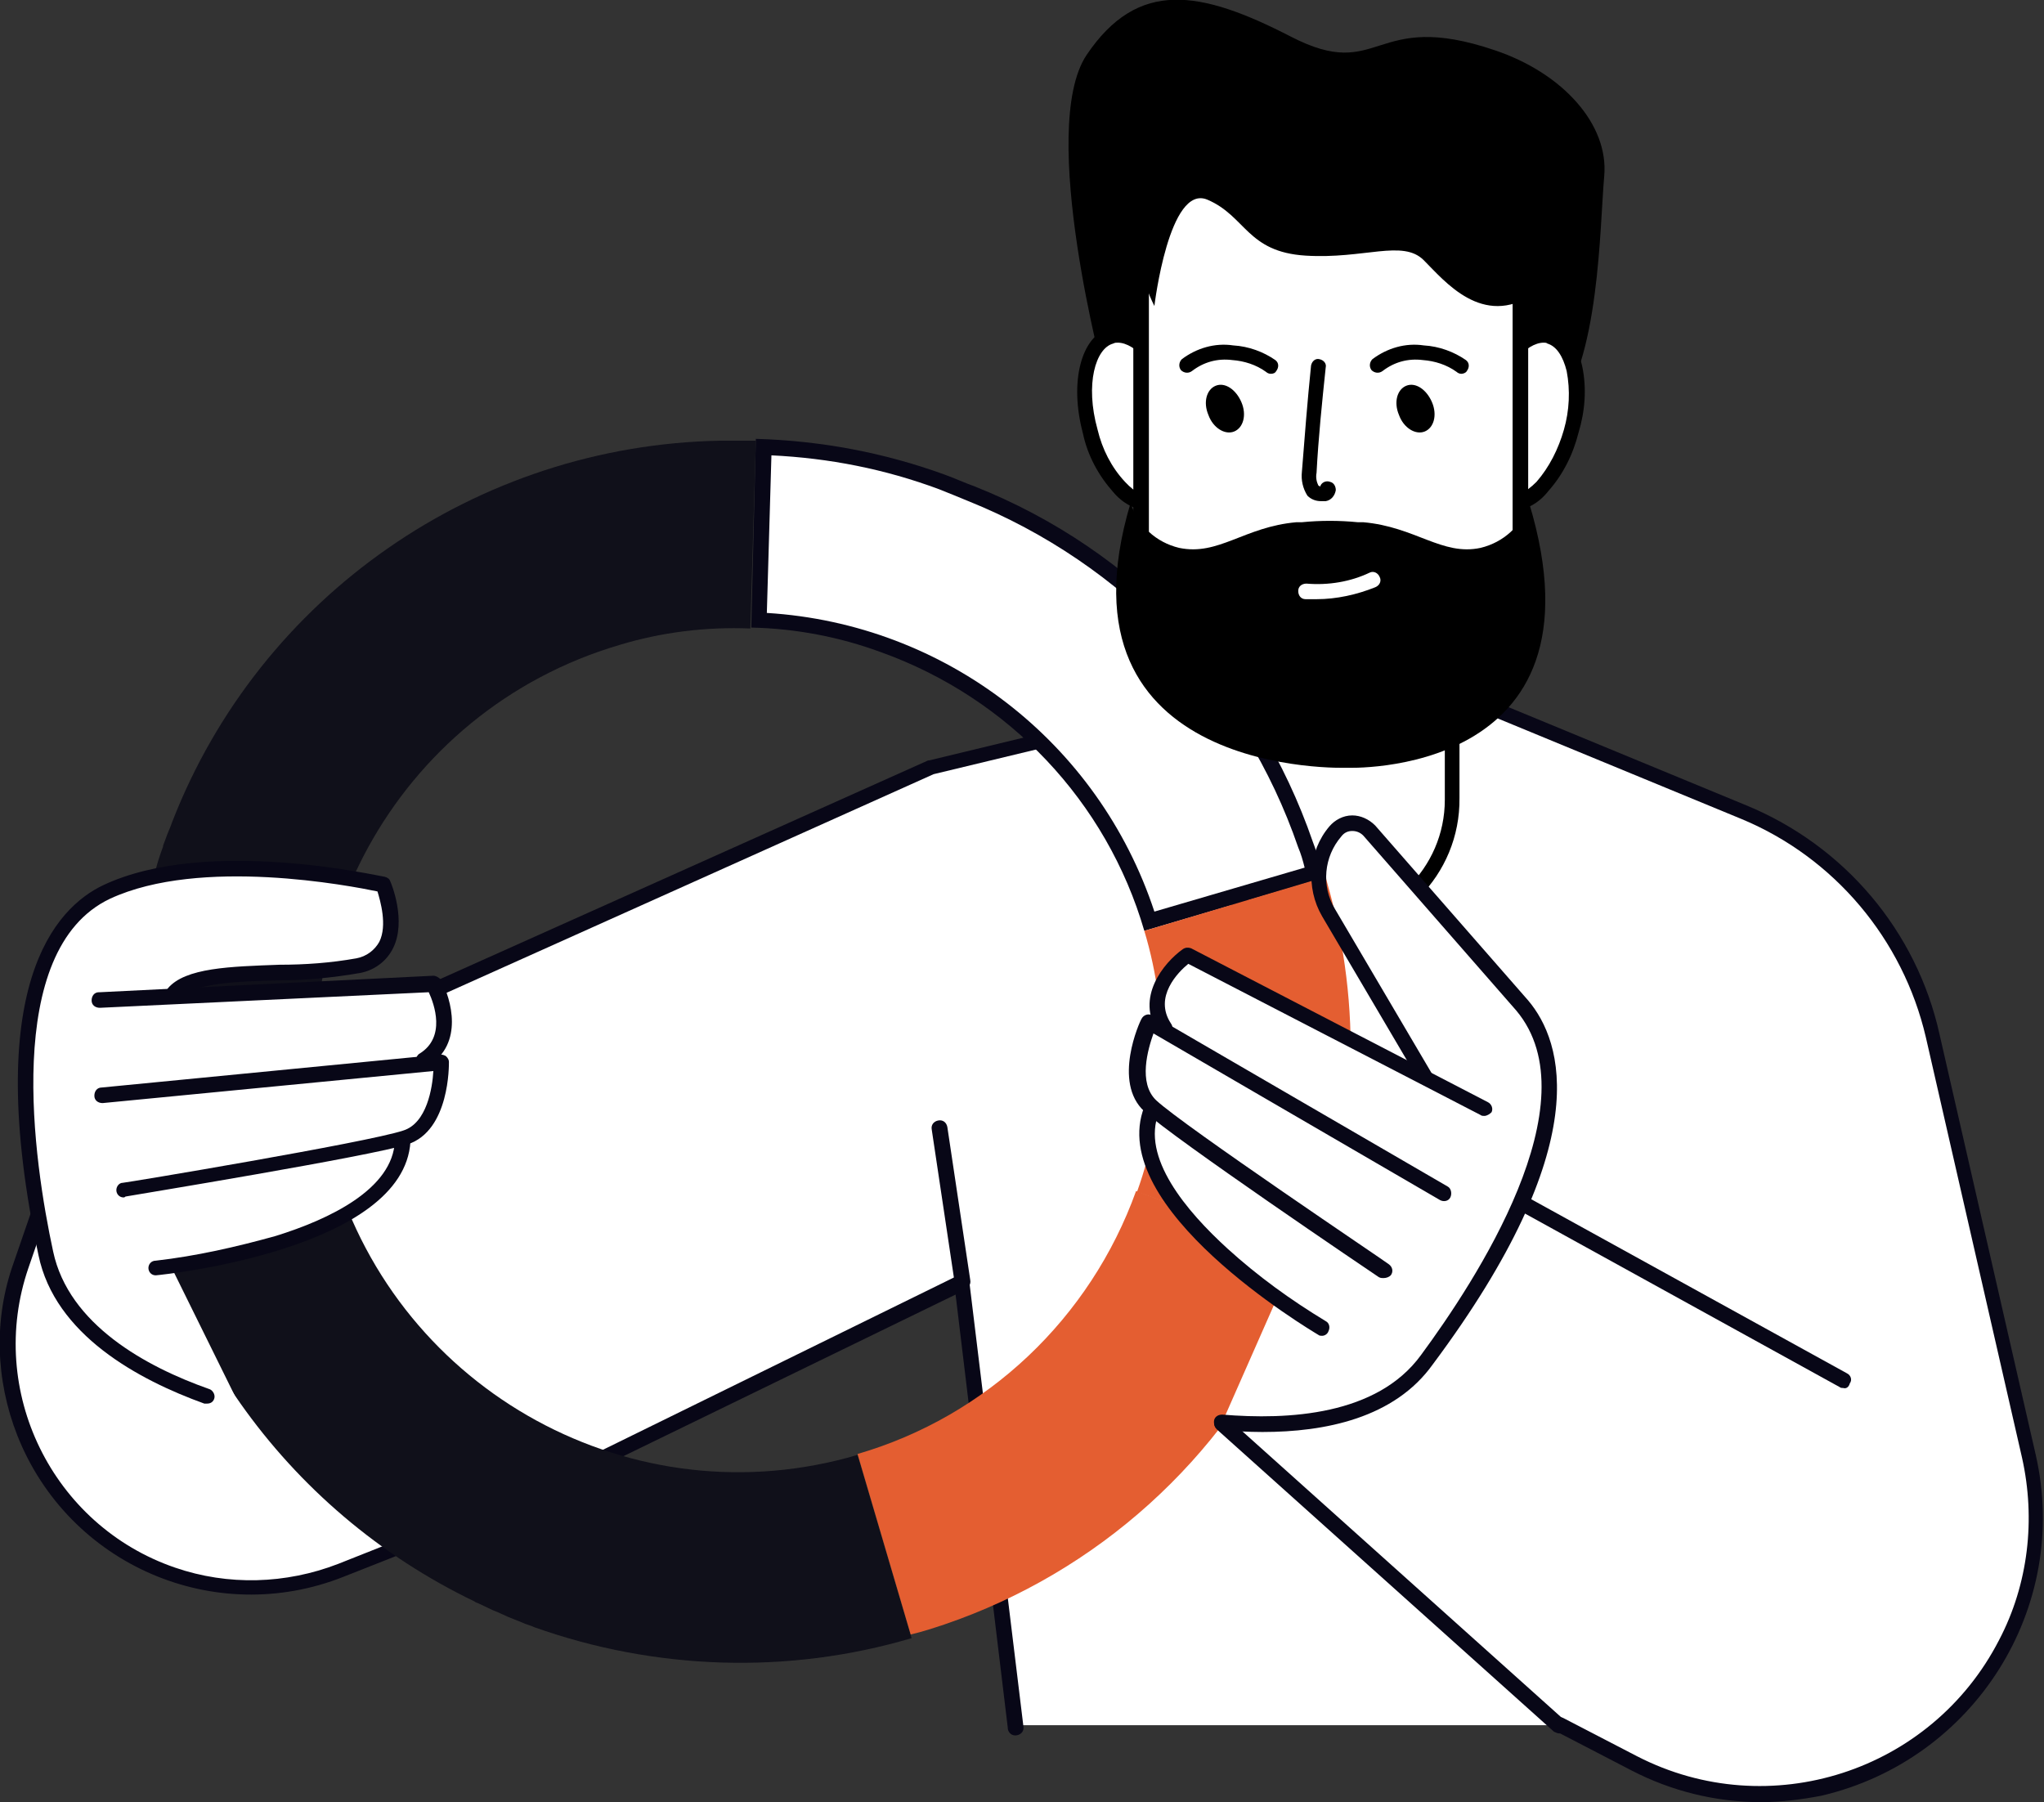 <svg xmlns="http://www.w3.org/2000/svg" xmlns:xlink="http://www.w3.org/1999/xlink" id="Group_20" x="0px" y="0px" viewBox="0 0 223.1 196.7" style="enable-background:new 0 0 223.1 196.7;" xml:space="preserve"><rect x="0" y="0" width="223.1" height="196.7" fill="#333333" stroke="none"/> <style type="text/css"> .st0{clip-path:url(#SVGID_2_);} .st1{fill:#FFFFFF;} .st2{fill:#080717;} .st3{fill:#E45E31;} .st4{fill:#10101A;} </style> <g> <g> <defs> <rect id="SVGID_1_" width="223.1" height="196.7"></rect> </defs> <clipPath id="SVGID_2_"> <use xlink:href="#SVGID_1_" style="overflow:visible;"></use> </clipPath> <g id="Group_19" class="st0"> <path id="Path_92" class="st1" d="M110.8,188.3l-5.9-48.5l-49.4,24.3l-18.4,7.3c-21,8.3-42.1-11.9-34.8-33.3l4-11.6l95.4-42.7 l48.5-11.7l40.2,16.6c10.4,4.3,18.1,13.4,20.6,24.4l10.5,45.9c3.7,16.2-6.5,32.4-22.7,36.1c-6.9,1.6-14.2,0.7-20.5-2.6l-8.1-4.2 H110.8z"></path> <path id="Path_93" class="st2" d="M192.2,196.7c-4.9,0-9.8-1.2-14.2-3.5l-8.1-4.2c-0.4-0.2-0.6-0.7-0.4-1.1 c0.2-0.4,0.7-0.6,1.1-0.4l8.1,4.2c14.4,7.4,32.1,1.7,39.5-12.7c3.2-6.1,4-13.2,2.5-19.9l-10.5-45.9c-2.5-10.7-10-19.6-20.1-23.8 l-40-16.5l-48.2,11.6L7,127.1l-3.9,11.3c-4.6,13.4,2.6,28.1,16,32.7c5.8,2,12.1,1.8,17.8-0.4l18.4-7.3l49.3-24.2 c0.4-0.2,0.9,0,1.1,0.4c0,0.1,0.1,0.2,0.1,0.3l5.9,48.5c0.1,0.5-0.2,0.9-0.7,1s-0.9-0.2-1-0.7c0,0,0,0,0-0.1l-5.7-47.3L56,164.8 l-18.5,7.3c-14.1,5.6-30-1.3-35.6-15.4c-2.4-6.1-2.6-12.8-0.4-18.9l4-11.6c0.1-0.2,0.2-0.4,0.5-0.5L101.3,83h0.1l48.5-11.7 c0.2,0,0.4,0,0.5,0l40.2,16.6c10.7,4.4,18.6,13.7,21.1,25l10.5,45.9c3.8,16.7-6.7,33.3-23.4,37.2 C196.7,196.4,194.5,196.7,192.2,196.7"></path> <path id="Path_94" class="st1" d="M144.1,101.6L144.1,101.6c-7.9,0-14.4-6.5-14.4-14.5l0,0V34.4c0-8,6.5-14.5,14.5-14.5l0,0h-0.1 c8,0,14.5,6.5,14.5,14.5v52.7C158.6,95.1,152.1,101.6,144.1,101.6"></path> <path id="Path_95" d="M144.1,102.4L144.1,102.4c-8.5-0.1-15.3-6.9-15.3-15.3V34.4c0-8.4,6.8-15.3,15.2-15.3h0.1 c8.4,0.1,15.2,6.9,15.2,15.3v52.7C159.4,95.5,152.6,102.4,144.1,102.4L144.1,102.4z M144.1,20.8c-7.5,0-13.6,6.1-13.6,13.6v52.7 c-0.1,7.5,6,13.7,13.5,13.7s13.7-6,13.7-13.5c0-0.1,0-0.2,0-0.2V34.4C157.7,26.9,151.6,20.8,144.1,20.8"></path> <path id="Path_96" class="st1" d="M125.4,100.5c-5.9-18.8-22.9-32-42.6-32.9l0.5-18.9c6.6,0.2,13.2,1.5,19.4,3.8 c1,0.4,2.1,0.8,3.3,1.3c17.2,6.8,30.5,20.8,36.5,38.3c0.4,1,0.7,2,1,3L125.4,100.5z"></path> <path id="Path_97" class="st2" d="M84.2,49.7c6.3,0.3,12.4,1.5,18.3,3.7l0,0l0,0c1,0.4,2,0.8,3.2,1.3c16.9,6.8,30.1,20.6,36,37.8 c0.3,0.7,0.5,1.4,0.7,2.2L126,99.5c-6.1-18.5-22.8-31.4-42.3-32.6L84.2,49.7z M82,47.9c0.1,0,0.2,0,0.2,0l0,0 C82.2,47.9,82.1,47.9,82,47.9 M82.5,47.9h-0.2H82.5L82.5,47.9L82,68.5c4.8,0.1,9.6,1,14.2,2.7l0,0c13.9,5,24.6,16.3,28.7,30.4 l19.7-5.8c-0.4-1.3-0.8-2.6-1.3-3.9c-6.1-17.7-19.5-31.9-36.9-38.8c-1.1-0.4-2.2-0.9-3.3-1.3l0,0l0,0 C96.5,49.4,89.6,48.1,82.5,47.9L82.5,47.9z"></path> <path id="Path_98" class="st3" d="M124.9,101.6c2.8,9.3,2.5,19.3-0.8,28.5l19.4,6.9l0,0c-0.4,1.1-0.8,2.2-1.3,3.3 c0,0,0,0.1-0.1,0.1c0.5-1.1,0.9-2.3,1.4-3.5c4.7-13,5.2-27.1,1.4-40.4c-0.4-1.6-0.6-2.1-0.2-0.8L124.9,101.6z"></path> <path id="Path_99" class="st4" d="M93.6,158.8c-24.4,7.2-50-6.8-57.2-31.2s6.8-50,31.2-57.2c4.6-1.4,9.5-2,14.3-1.8l0.6-20.5 c-0.2,0-0.4,0-0.6,0c-0.9,0-1.7,0-2.6,0c-0.2,0-0.5,0-0.7,0C52.1,48.6,28.4,65,18.8,89.7c-0.2,0.6-0.5,1.2-0.7,1.8 c-0.1,0.3-0.2,0.5-0.3,0.8v0.1c-0.3,0.8-0.6,1.7-0.8,2.5c-0.1,0.3-0.2,0.5-0.2,0.8c-0.2,0.7-0.4,1.3-0.5,2 c-0.1,0.5-0.3,0.9-0.4,1.4c-0.1,0.4-0.2,0.8-0.3,1.1c-0.2,0.8-0.3,1.6-0.5,2.4v0.1c-1,5.6-1.3,11.2-0.9,16.9 c0.1,0.7,0.1,1.4,0.2,2.1c0,0,0,0,0,0.1c2.5,23,16.6,43,37.4,53c0.1,0.1,0.2,0.1,0.4,0.2c0.7,0.3,1.4,0.7,2.2,1 c0.4,0.2,0.7,0.3,1.1,0.5c0.5,0.2,1,0.4,1.5,0.6c0.4,0.2,0.9,0.3,1.3,0.5c13.2,4.7,27.7,5.2,41.2,1.2L93.6,158.8z"></path> <path id="Path_100" class="st3" d="M103.1,177.3c16.7-5.7,30.3-18,37.7-34c0-0.1,0.1-0.2,0.2-0.3c0.4-0.8,0.8-1.7,1.1-2.5 c0,0,0-0.1,0.1-0.1c0.4-1.1,0.9-2.2,1.3-3.3l0,0L124,130c-5,13.9-16.3,24.6-30.4,28.7l5.8,19.7l0,0 C100.7,178.1,101.9,177.7,103.1,177.3"></path> <path id="Path_101" class="st1" d="M139.2,142.1l-5.6,12.7c0,0,13.5,4.5,22.3-6.5c8.8-10.9,18.7-30.1,10.4-38.6 c-8.3-8.6-18.2-25.8-21.3-17.6c-2.4,6.1,10.3,24.4,10.3,24.4l-25.5-12.1c0,0-3.4,3.9-4,8.4S118.5,127.9,139.2,142.1"></path> <path id="Path_102" class="st2" d="M137.8,156.3c-1.6,0-3.1-0.1-4.5-0.2c-0.5,0-0.8-0.4-0.8-0.9s0.4-0.8,0.9-0.8 c7.2,0.6,16.9,0.1,21.7-6.5c5.9-8,18.8-27.6,10.4-37.6l-16.7-19.1c-0.3-0.3-0.7-0.5-1.2-0.5l0,0c-0.5,0-0.9,0.2-1.2,0.6 c-1.9,2.2-2.2,5.4-0.7,7.9l10.6,18c0.2,0.4,0.1,0.9-0.3,1.1s-0.9,0.1-1.1-0.3l-10.6-18c-1.8-3.1-1.5-7.1,0.8-9.8 c0.6-0.7,1.5-1.2,2.5-1.2l0,0c0.9,0,1.8,0.4,2.5,1.1l16.7,19.1c3.8,4.5,7.5,15.7-10.4,39.7C152.2,154.8,144.6,156.3,137.8,156.3"></path> <path id="Path_103" class="st2" d="M162,121.8c-0.1,0-0.3,0-0.4-0.1l-31.9-16.5c-1.1,0.9-3.8,3.6-1.9,6.5 c0.3,0.4,0.2,0.9-0.2,1.2c-0.4,0.3-0.9,0.2-1.2-0.2c-2.5-3.8,0.6-7.6,2.7-9.1c0.3-0.2,0.6-0.2,0.9-0.1l32.4,16.8 c0.4,0.2,0.6,0.7,0.4,1.1C162.6,121.6,162.3,121.8,162,121.8"></path> <path id="Path_104" class="st2" d="M151,139.5c-0.2,0-0.3,0-0.5-0.1c-0.9-0.6-22.5-15.2-25.6-18.1c-3.5-3.2-0.5-9.8-0.3-10.1 c0.2-0.4,0.7-0.6,1.1-0.4c0,0,0,0,0.1,0l32.2,18.7c0.4,0.2,0.5,0.8,0.3,1.2s-0.7,0.5-1.1,0.3l-31.3-18.2 c-0.6,1.7-1.7,5.4,0.3,7.3c3,2.8,25.2,17.7,25.4,17.9c0.4,0.3,0.5,0.8,0.2,1.2C151.6,139.4,151.3,139.5,151,139.5"></path> <path id="Path_105" class="st2" d="M144.3,145.8c-0.1,0-0.3,0-0.4-0.1c-1-0.6-23.3-13.9-19-24.9c0.2-0.4,0.6-0.7,1.1-0.5 c0.4,0.2,0.7,0.6,0.5,1.1l0,0c-2,4.9,3,10.8,7.5,14.9c3.3,3,6.9,5.6,10.7,7.9c0.4,0.2,0.5,0.7,0.3,1.1 C144.9,145.6,144.6,145.8,144.3,145.8"></path> <path id="Path_106" class="st1" d="M18.7,138.3l7.7,15.6c0,0-17.9-3.5-21.3-17.1s-4.5-35.1,6.7-39.4S42,96.6,42,96.6 s3.5,8-3.1,8.6c-36.7,3.5-7.5,3.5-7.5,3.5l15.9-1.3c0,0,1.5,5.3,0.1,9.6S45.2,134.9,18.7,138.3"></path> <path id="Path_107" class="st2" d="M22.6,153.2c-0.1,0-0.2,0-0.3,0C15.1,150.6,6,145.7,4.2,137C-2,107.7,6,99.1,11.3,96.6 c11.3-5.3,29.9-1,30.7-0.9c0.3,0.1,0.5,0.2,0.6,0.5c0.1,0.2,1.8,4.3,0.3,7.3c-0.7,1.4-2,2.4-3.6,2.7c-2.9,0.5-5.8,0.8-8.8,0.8 c-4.5,0.1-9.5,0.3-10.9,2c-0.3,0.4-0.8,0.4-1.2,0.1c-0.4-0.3-0.4-0.8-0.1-1.2c1.9-2.3,6.9-2.4,12.2-2.6c2.8,0,5.6-0.2,8.4-0.7 c1.1-0.2,2-0.9,2.5-1.8c0.9-1.8,0.1-4.5-0.2-5.5c-2.9-0.6-19.3-3.8-29.2,0.8c-11.8,5.6-8.3,28.8-6.2,38.5c1.7,8,10.2,12.6,17,15 c0.4,0.1,0.7,0.6,0.6,1S23,153.2,22.6,153.2"></path> <path id="Path_108" class="st2" d="M46.2,116.5c-0.5,0-0.8-0.4-0.8-0.8c0-0.3,0.2-0.6,0.4-0.7c2.9-1.8,1.6-5.4,1-6.7L10.9,110 c-0.5,0-0.9-0.3-0.9-0.8s0.3-0.9,0.8-0.9c0,0,0,0,0.1,0l36.4-1.8c0.3,0,0.6,0.2,0.8,0.4c1.2,2.2,2.5,7-1.3,9.4 C46.6,116.5,46.4,116.5,46.2,116.5"></path> <path id="Path_109" class="st2" d="M13.5,130.7c-0.5,0-0.8-0.4-0.8-0.8c0-0.4,0.3-0.8,0.7-0.8c0.3,0,26.7-4.4,30.6-5.7 c2.6-0.8,3.2-4.7,3.3-6.5l-36.1,3.5c-0.5,0-0.9-0.3-0.9-0.8s0.3-0.9,0.8-0.9l0,0l37-3.6c0.2,0,0.5,0.1,0.6,0.2 c0.2,0.2,0.3,0.4,0.3,0.6c0,0.3,0.1,7.5-4.5,9c-4,1.3-29.7,5.5-30.8,5.7C13.6,130.7,13.5,130.7,13.5,130.7"></path> <path id="Path_110" class="st2" d="M17,139.2c-0.5,0-0.8-0.4-0.8-0.8c0-0.4,0.3-0.8,0.8-0.8c4.4-0.5,8.8-1.5,13.1-2.7 c5.8-1.8,12.8-5.1,13-10.4c0-0.5,0.4-0.8,0.9-0.8l0,0c0.5,0,0.8,0.4,0.8,0.9C44.1,136.3,18.2,139.1,17,139.2L17,139.2"></path> <path id="Path_111" d="M120.6,41.5c0,0-7.4-27.4-2-35.5c5.6-8.3,12.4-7.1,22.3-2s8.8-3.1,22.3,1.5c7.4,2.5,12.4,8.1,11.9,13.7 s-0.5,20.3-5.4,25.9S128.6,55.7,120.6,41.5"></path> <path id="Path_112" class="st1" d="M128.5,44.5c1.4,5,0.3,9.7-2.3,10.4s-5.9-2.8-7.3-7.8s-0.3-9.7,2.3-10.4 S127.2,39.4,128.5,44.5"></path> <path id="Path_113" d="M125.5,55.8c-1.6-0.1-3-0.9-4-2.1c-1.6-1.8-2.8-4-3.3-6.4c-1.5-5.6-0.2-10.6,2.9-11.5s6.8,2.8,8.3,8.4 c1.5,5.6,0.2,10.6-2.9,11.5C126.1,55.8,125.8,55.8,125.5,55.8 M122,37.4c-0.2,0-0.3,0-0.5,0.1c-1.9,0.5-3.1,4.4-1.7,9.4 c0.5,2.1,1.5,4.1,3,5.7c1.1,1.2,2.3,1.8,3.3,1.5c1.9-0.5,3.1-4.4,1.7-9.4C126.5,40.1,123.9,37.4,122,37.4"></path> <path id="Path_114" class="st1" d="M161.9,44.5c-1.4,5-0.3,9.7,2.3,10.4s5.9-2.8,7.3-7.8s0.3-9.7-2.3-10.4S163.3,39.4,161.9,44.5 "></path> <path id="Path_115" d="M164.9,55.8c-0.3,0-0.6,0-0.9-0.1c-3.1-0.9-4.4-5.9-2.9-11.5s5.2-9.3,8.3-8.4c1.6,0.4,2.8,1.9,3.3,4.2 c0.5,2.4,0.3,4.9-0.4,7.2c-0.6,2.4-1.7,4.6-3.3,6.4C167.9,55,166.5,55.7,164.9,55.8 M168.5,37.4c-1.9,0-4.5,2.7-5.8,7.3 c-1.4,5-0.2,8.9,1.7,9.4c0.9,0.3,2.1-0.3,3.3-1.5c1.4-1.6,2.4-3.6,3-5.7c0.6-2.1,0.7-4.3,0.3-6.4c-0.4-1.6-1.1-2.7-2.1-3 C168.8,37.4,168.6,37.4,168.5,37.4 M161.9,44.5L161.9,44.5z"></path> <path id="Path_116" class="st1" d="M153.4,77.8h-16.3c-6.9,0-12.5-5.6-12.5-12.5V24.4c0-6.9,5.6-12.5,12.5-12.5l0,0h16.3 c6.9,0,12.5,5.6,12.5,12.5l0,0v40.9C165.9,72.2,160.3,77.8,153.4,77.8"></path> <path id="Path_117" d="M153.4,78.6h-16.3c-7.4,0-13.3-6-13.4-13.4V24.4c0-7.4,6-13.3,13.4-13.4h16.3c7.4,0,13.3,6,13.4,13.4v40.9 C166.8,72.6,160.8,78.6,153.4,78.6 M137.1,12.7c-6.4,0-11.7,5.2-11.7,11.7v40.9c0,6.4,5.2,11.7,11.7,11.7h16.3 c6.4,0,11.7-5.2,11.7-11.7V24.4c0-6.4-5.2-11.7-11.7-11.7H137.1z"></path> <path id="Path_118" d="M131.9,45.3c0.5,1.4,1.8,2.2,2.8,1.8s1.4-1.8,0.8-3.2s-1.8-2.2-2.8-1.8S131.3,43.9,131.9,45.3"></path> <path id="Path_119" d="M138.7,40.8c-0.2,0-0.4-0.1-0.5-0.2c-1.1-0.8-2.4-1.2-3.7-1.3c-1.6-0.2-3.1,0.2-4.4,1.2 c-0.4,0.3-0.9,0.2-1.2-0.1c-0.3-0.4-0.2-0.9,0.1-1.2l0,0c1.6-1.2,3.6-1.8,5.6-1.5c1.7,0.1,3.3,0.7,4.6,1.6 c0.4,0.3,0.4,0.8,0.1,1.2C139.2,40.7,139,40.8,138.7,40.8"></path> <path id="Path_120" d="M152.7,45.3c0.5,1.4,1.8,2.2,2.8,1.8s1.4-1.8,0.8-3.2s-1.8-2.2-2.8-1.8S152.1,43.9,152.7,45.3"></path> <path id="Path_121" d="M159.5,40.8c-0.2,0-0.4-0.1-0.5-0.2c-1.1-0.8-2.4-1.2-3.7-1.3c-1.6-0.2-3.1,0.2-4.4,1.2 c-0.4,0.3-0.9,0.2-1.2-0.1c-0.3-0.4-0.2-0.9,0.1-1.2l0,0c1.6-1.2,3.6-1.8,5.6-1.5c1.7,0.1,3.3,0.7,4.6,1.6 c0.4,0.3,0.4,0.8,0.1,1.2C160,40.7,159.7,40.8,159.5,40.8"></path> <path id="Path_122" d="M144.2,54.7c-0.6,0-1.1-0.2-1.5-0.6c-0.5-0.8-0.7-1.7-0.6-2.6c0.3-3.8,0.6-7.7,1-11.6 c0.1-0.5,0.5-0.8,0.9-0.7c0.5,0.1,0.8,0.5,0.7,0.9l0,0c-0.4,3.8-0.8,7.7-1,11.5c-0.1,0.5,0,1,0.2,1.4c0.1,0,0.1,0.1,0.2,0.1 c0.1-0.4,0.6-0.7,1.1-0.5c0.4,0.1,0.6,0.5,0.6,0.9c-0.1,0.6-0.5,1.1-1.1,1.2C144.5,54.7,144.4,54.7,144.2,54.7"></path> <path id="Path_123" d="M126,33.4c0,0,1.6-13.4,5.8-11.6c4.2,1.8,4.3,5.7,10.7,6.1s10.6-1.8,12.9,0.5s6.4,7.4,12,3.7 s6.1-12.5-2.7-17.1s-21.9-5.3-29.2-5.8S120.5,22.4,126,33.4"></path> <path id="Path_124" d="M166.9,54.9c-0.8,2.5-2.8,4.3-5.3,4.9c-4.2,0.9-7.1-2.3-12.8-2.8h-0.6c-2-0.2-4.1-0.2-6.1,0h-0.6 c-5.7,0.5-8.5,3.7-12.8,2.8c-2.5-0.6-4.5-2.4-5.3-4.9C114.4,85,147,83.8,147,83.8S176,85,166.9,54.9"></path> <path id="Path_125" class="st1" d="M143.7,65.4c-0.4,0-0.8,0-1.2,0c-0.5,0-0.8-0.4-0.8-0.9s0.4-0.8,0.9-0.8 c2.4,0.2,4.8-0.2,6.9-1.2c0.4-0.2,0.9,0,1.1,0.5c0.2,0.4,0,0.9-0.5,1.1C148.1,64.9,145.9,65.4,143.7,65.4"></path> <path id="Path_126" class="st2" d="M201.2,151.5c-0.1,0-0.3,0-0.4-0.1l-35-19.3c-0.4-0.2-0.5-0.8-0.3-1.2s0.7-0.5,1.1-0.3 l35,19.3c0.4,0.2,0.6,0.7,0.3,1.1C201.8,151.4,201.5,151.6,201.2,151.5"></path> <path id="Path_127" class="st2" d="M170.2,189.2c-0.2,0-0.4-0.1-0.6-0.2l-36.8-33c-0.3-0.3-0.4-0.8-0.1-1.2s0.8-0.4,1.2-0.1 l36.8,33c0.3,0.3,0.4,0.8,0.1,1.2C170.7,189.1,170.5,189.2,170.2,189.2"></path> <path id="Path_128" class="st2" d="M105,140.7c-0.4,0-0.8-0.3-0.8-0.7l-2.5-16.7c-0.1-0.5,0.2-0.9,0.7-1s0.9,0.2,1,0.7l2.5,16.7 c0.1,0.5-0.2,0.9-0.7,1C105.1,140.7,105,140.7,105,140.7"></path> </g> </g> </g> </svg>